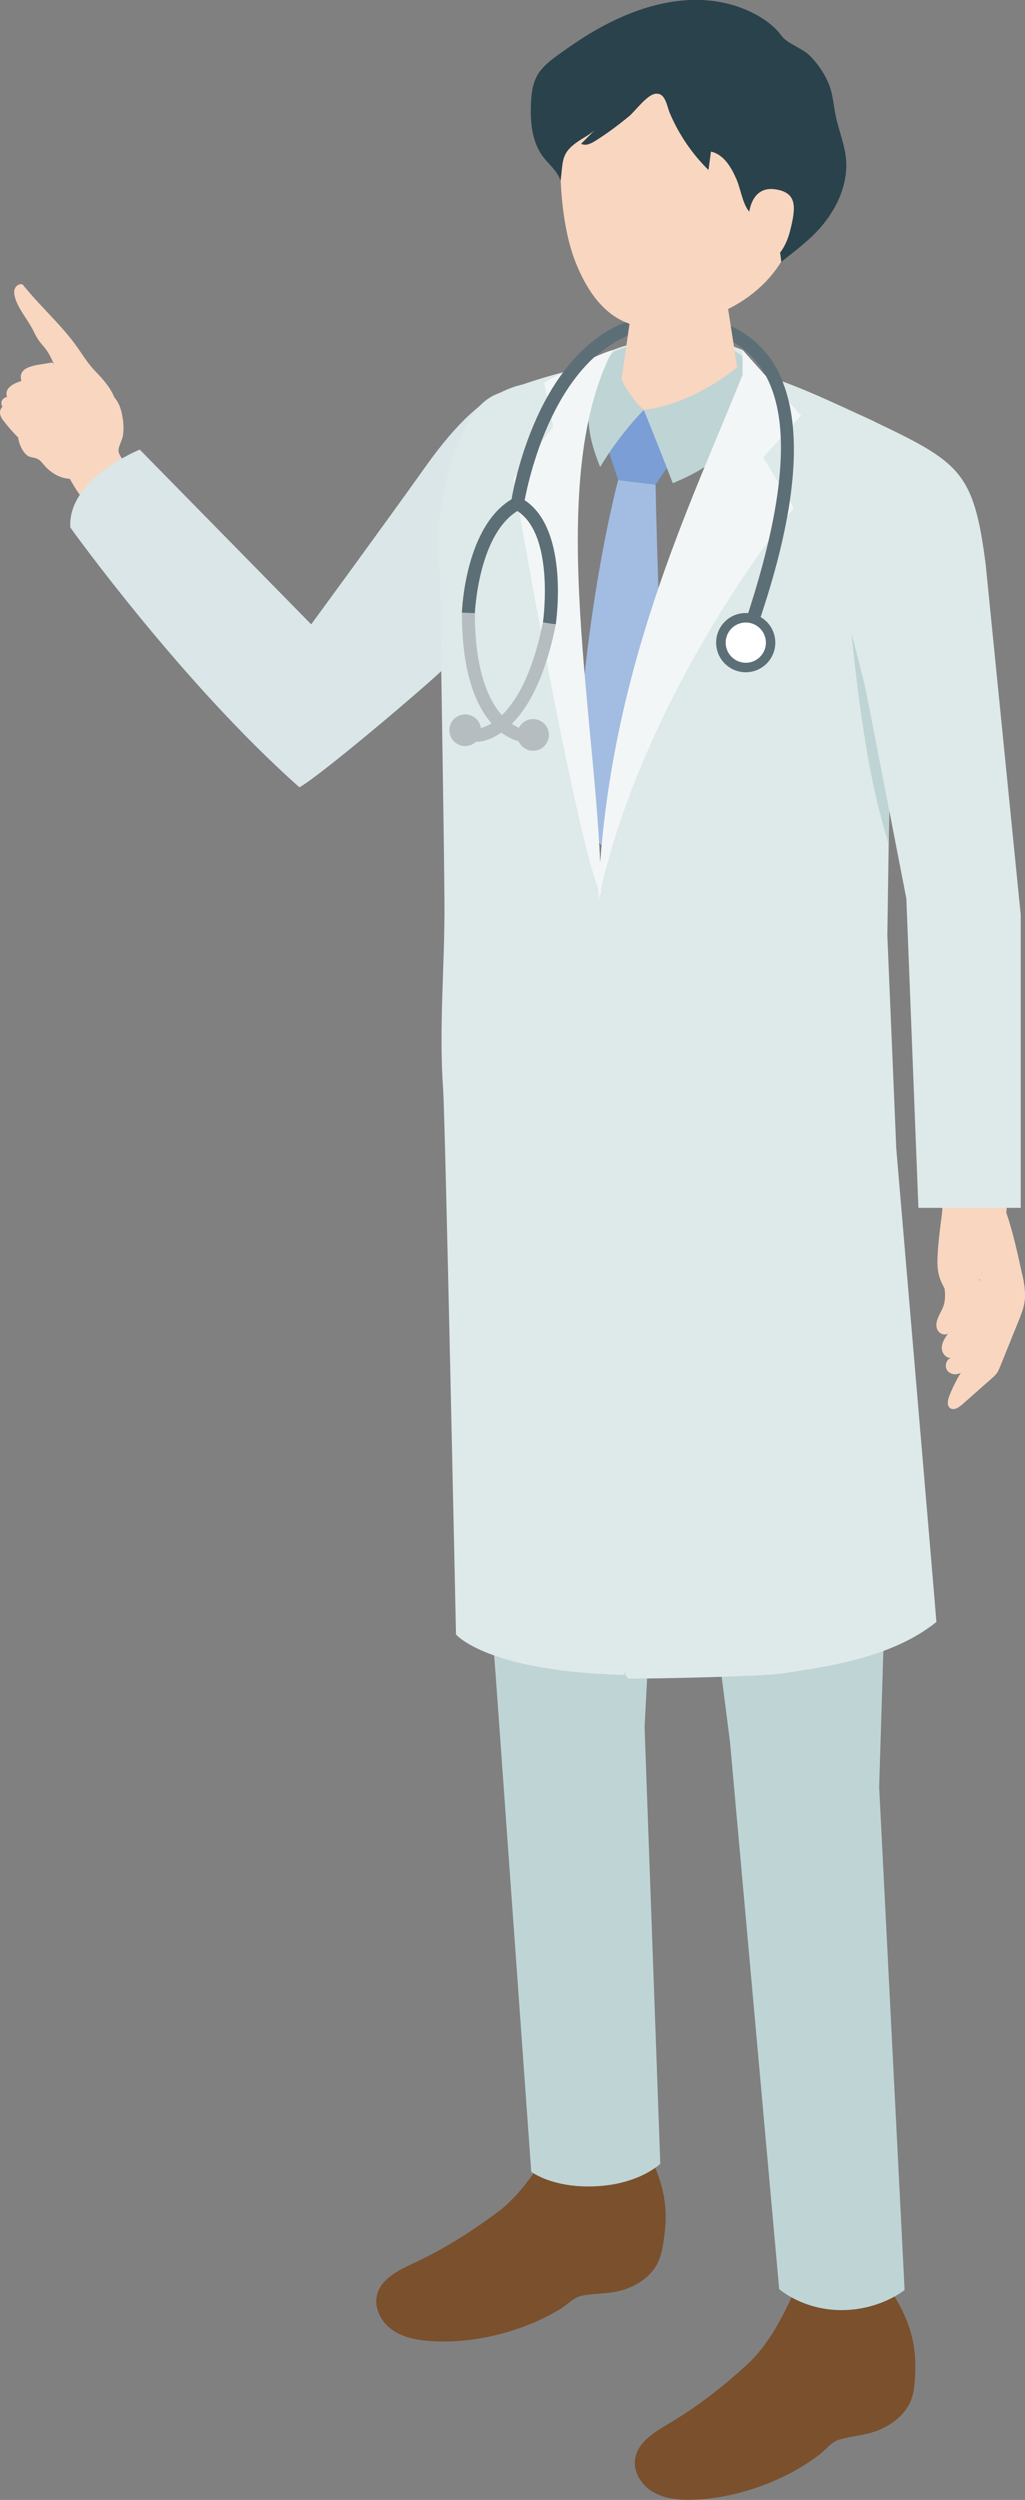 <?xml version="1.0" encoding="UTF-8"?>
<svg id="Layer_2" xmlns="http://www.w3.org/2000/svg" viewBox="0 0 158 385">
  <rect x="0" y="0" width="158" height="385" fill="#808080" stroke="none"/>
  <defs>
    <style>
      .cls-1 {
        fill: #f2f6f6;
      }

      .cls-2 {
        fill: #7a9ed5;
      }

      .cls-3 {
        fill: #dee9e9;
      }

      .cls-4 {
        fill: #dae6e7;
      }

      .cls-5 {
        fill: #fff;
      }

      .cls-6 {
        fill: #f9d6c0;
      }

      .cls-7 {
        fill: #7b502c;
      }

      .cls-8 {
        fill: #bfd4d5;
      }

      .cls-9 {
        fill: #b5bdc0;
      }

      .cls-10 {
        fill: #5d6f76;
      }

      .cls-11 {
        fill: #a3bce2;
      }

      .cls-12 {
        fill: #2a424b;
      }
    </style>
  </defs>
  <g id="_レイアウト" data-name="レイアウト">
    <g>
      <g>
        <path class="cls-6" d="M4.02,70c.52.5,1.04.39,1.63.62.65.26.94.81,1.42,1.31,1.01,1.05,2.38,1.81,3.86,1.81,1.29,0,2.59-.45,3.87-.58.34-.03.69-.09.96-.3.26-.2.41-.52.53-.83.58-1.44.9-3.23-.08-4.42-.41-.5-.99-.82-1.55-1.13-1.3-.71-2.6-1.42-3.9-2.12-.66-.36-1.33-.72-2.06-.87-1.34-.26-2.71.23-3.92.85-.61.31-1.21.67-1.63,1.21-.89,1.15-.11,3.5.86,4.44Z"/>
        <path class="cls-6" d="M4.44,44.95c-.32-.37-.64-.75-.95-1.13-.47-.19-1.03.17-1.21.65-.18.48-.08,1.01.08,1.5.54,1.67,1.79,3.11,2.62,4.66.33.62.62,1.28,1.03,1.85.29.41.65.77.96,1.17.83,1.06,1.3,2.34,1.77,3.6-.06-.15-1.18,1.56-1.11,2.12.08.65.45,2,1.15,2.14,2.94.6,5.67,1.56,8.68.63.14-.04.29-.1.34-.24.04-.1,0-.22-.03-.32-.59-1.74-1.84-3.12-3.09-4.42-1.2-1.24-1.91-2.49-2.88-3.84-2.12-2.96-4.94-5.56-7.36-8.36Z"/>
        <path class="cls-6" d="M3.36,57.4c-.24.45-.22,1.05.18,1.89,1.45,2.99,2.71,5.14,5.65,6.78.35.2.72.39,1.12.41.4.02.84-.16,1-.54.19-.46-.11-.95-.42-1.34-.73-.92-1.58-1.74-2.32-2.65-.94-1.17-1.1-1.44.24-1.96.53-.21.59-.92.48-1.48-.17-.89-.54-1.73-1.05-2.47-.06-.08-.12-.17-.22-.19-.07-.02-.14,0-.21.01-1.39.3-3.82.35-4.46,1.55Z"/>
        <path class="cls-6" d="M1.08,60.16c-.18.47-.08,1.07.43,1.85,1.84,2.77,3.37,4.74,6.49,5.97.37.15.77.29,1.17.26.4-.03.81-.27.92-.66.12-.48-.24-.93-.59-1.27-.84-.82-1.8-1.51-2.64-2.33-1.08-1.04-1.28-1.28-.02-1.97.49-.27.46-.99.29-1.53-.28-.86-.76-1.64-1.37-2.31-.07-.07-.14-.15-.24-.16-.07,0-.14.01-.21.04-1.34.48-3.75.85-4.22,2.12Z"/>
        <path class="cls-6" d="M.04,63.2c-.12.44,0,.98.53,1.64,1.87,2.36,3.4,4.03,6.32,4.91.35.1.72.2,1.08.14.36-.06.72-.31.78-.67.08-.44-.28-.82-.63-1.11-.82-.68-1.74-1.23-2.57-1.9-1.06-.86-1.25-1.06-.17-1.78.43-.28.34-.93.14-1.4-.32-.75-.81-1.43-1.41-1.98-.07-.06-.14-.12-.23-.13-.06,0-.13.02-.19.05-1.17.53-3.32,1.05-3.65,2.24Z"/>
        <path class="cls-6" d="M18.07,61.82c-.03-.06-.07-.11-.11-.17-.78-1.16-1.75-2.22-2.67-3.28-.18-.21-.38-.43-.65-.52-.17-.05-.35-.05-.53-.04-1.33.04-2.75-.06-4.07.13-1.18.17-2.23.71-3.36.97-1.65.75-3.14,1.66-4.92,2.04-.57.12-1.24.25-1.48.78-.28.63.28,1.33.9,1.64,2.12,1.07,4.04-.45,6.16-.61.19-.01.38-.02.56.05.2.07.36.22.51.37.59.59,1.23,1.13.91,2-.28.76-.64,1.32-.66,2.16-.04,1.56.64,3.05,1.19,4.47,1.11,2.71,2.85,5.08,4.67,7.34.08.09.16.2.28.21.12.02.22-.05.32-.12,2.48-1.67,4.7-3.72,6.55-6.06-.97-.66-3.31-2.44-3.4-3.75-.04-.65.58-1.65.68-2.35.12-.81.11-1.63,0-2.43-.15-1.03-.34-1.97-.89-2.85Z"/>
      </g>
      <path class="cls-4" d="M10.85,81.25s17.03,23.79,35.3,40c2.12-1.12,11.83-9.07,19.04-15.36,16.15-14.1,18.39-21.21,18.39-21.21,0,0,2.06-8.42,5.16-17.14,2.31-6.48,3.92-8.68-.37-8.71-6.99-.05-12.62-1.24-22.79,13.05-6.29,8.84-17.61,24.27-17.61,24.27l-26.43-26.91s-11.16,4.47-10.7,12.01Z"/>
      <path class="cls-10" d="M116.86,96.18l-1.9-.63c2.29-6.89,9.26-27.88,2.61-38.48-2.31-3.69-6.15-5.9-11.41-6.59-20.65-2.68-25.36,26.91-25.41,27.21l-1.98-.3c.05-.32,5.04-31.87,27.65-28.9,5.88.77,10.2,3.3,12.85,7.51,6.41,10.22,1.69,27.82-2.41,40.17Z"/>
      <path class="cls-3" d="M94.47,53.91s9.75-4.25,20.02,0c2.8,3.13,0,3.77,0,3.77l-21.99-.34s.62-2.88,1.97-3.43Z"/>
      <path class="cls-7" d="M137.38,353.11c.31.27.6.68.96,1.32,2.08,3.72,2.93,6.95,2.73,11.2-.06,1.32-.13,2.66-.59,3.9-.79,2.1-2.65,3.66-4.69,4.58-2.06.93-4.22.97-6.34,1.58-1.39.4-2.14,1.62-3.3,2.47-1.62,1.18-3.32,2.24-5.12,3.12-4.65,2.29-10.11,3.76-15.29,3.7-1.9-.02-3.85-.36-5.43-1.42-1.57-1.06-2.68-2.95-2.42-4.83.36-2.51,2.82-4.07,5-5.36,4.5-2.64,8.37-5.66,12.21-9.15,3.36-3.06,5.7-7.6,7.5-11.76,4.12-.4,8.29-.35,12.42,0,1.19.1,1.81.15,2.35.62Z"/>
      <path class="cls-7" d="M99.92,331.84c.28.3.53.74.83,1.41,1.7,3.91,2.23,7.21,1.61,11.42-.19,1.31-.39,2.64-.97,3.82-.99,2.02-2.99,3.39-5.12,4.1-2.15.72-4.29.55-6.46.94-1.42.26-2.29,1.4-3.53,2.13-1.72,1.02-3.53,1.9-5.4,2.6-4.85,1.82-10.43,2.75-15.58,2.18-1.89-.21-3.8-.74-5.26-1.95-1.46-1.21-2.38-3.2-1.93-5.04.6-2.46,3.21-3.77,5.51-4.84,4.73-2.19,8.88-4.81,13.05-7.9,3.64-2.71,6.42-7,8.62-10.96,4.14,0,8.29.47,12.35,1.23,1.18.22,1.79.33,2.28.85Z"/>
      <path class="cls-8" d="M135.52,275.22l2.45-79.77-1.45-18.53s-8.63,7.87-34.41,8.72c-21.21.7-31.8-7.03-31.8-7.03l6.11,79.59,5.47,76.26s3.05,2.4,9.37,2.26c7.15-.16,10.52-3.49,10.52-3.49l-2.42-67.22,3.69-71.59,9.47,73.78,7.59,84.34s3.64,3.22,9.56,3.23c5.99.02,9.77-3.1,9.77-3.1l-3.92-77.45Z"/>
      <path class="cls-8" d="M94.5,54.24c3.49-1.73,15.2-4.09,20.49,1.15.4,2.89.99,4.77.99,4.77l-10.24,3.68-10.99-1.55s-.54-5.8-.26-8.05Z"/>
      <path class="cls-11" d="M95.29,73.93l5.76.71s.46,24.51,2.01,50.01c.14,2.33-8.09,7.83-8.09,7.83,0,0-6.3-5.98-6.23-8.28.77-28.98,6.55-50.27,6.55-50.27Z"/>
      <path class="cls-6" d="M104.99,41.99c4.66,0,7.14,2.62,7.14,4.89l2.36,15.22c-.22,2.63-4.69,4.77-10,4.77s-9.44-2.14-9.22-4.77l2.3-15.91c.19-2.31,2.77-4.2,7.43-4.2Z"/>
      <polygon class="cls-2" points="93.44 68.36 99.24 63.13 103.71 70.71 101.06 74.64 95.29 73.93 93.44 68.36"/>
      <path class="cls-8" d="M99.24,63.13s2.39,5.88,4.47,11.28c5.81-2.38,9.78-5.42,14.59-13-1.39-2.21-3.32-6.01-3.32-6.01,0,0-6.76,6.57-15.75,7.74Z"/>
      <path class="cls-8" d="M99.24,63.13s-3.88-3.24-4.74-8.89c0,0-2.23,2.93-3.48,4.43-.95,6.54.11,9.75,1.49,13.25,3.1-5.19,6.74-8.8,6.74-8.8"/>
      <path class="cls-3" d="M93.15,164.88c-.1-8.09-.35-17.04-.48-26.6-.31-23.43-7.7-52.72-2.29-79.86.08-.42.18-.83.28-1.25.03-.2.04-.49.05-.69-.15.03-.3.06-.45.09-4.24.81-8.77,2.19-13.64,4.1-3.65,1.43-5.48,5.88-6.74,9.58-1.51,4.44-2.47,9.3-2.3,14.01,0,0,.32,8.15.32,8.15.13,15.43.48,30.96.61,46.4.08,9.78-.89,19.26-.2,29.01.31,4.29,1.98,83.9,1.98,83.9,0,0,4.78,5.71,25.97,6.23,0,0-2.85-70.9-3.12-93.07Z"/>
      <path class="cls-3" d="M118.03,57.86c5.49,1.73,11.22,4.54,15.89,6.65,6.14,2.78,8.39,8.5,7.45,14.13l-4.18,37.95-.41,27.48,1.38,32.85c.9,10.73,6.19,72.54,6.18,72.88-6.88,5.5-16.61,6.85-23.86,7.94-3.55.46-18.84.78-23.44.78-3.41,0-4.7-52.23-5.38-102.35-.79-58.57,24.83-98.85,24.83-98.85l1.54.52Z"/>
      <path class="cls-1" d="M114.48,57.68c-8,20.09-21.05,46.05-22.3,81.21,7.08-32.98,30.19-60.68,30.19-60.68l-4.73-7.77,5.84-6.46-9.01-10.08v3.77Z"/>
      <path class="cls-1" d="M92.66,137.98c-.17-25.11-9.07-63.35,1.8-84.08-3.36.98-10.61,5.02-10.61,5.02l1.43,6.76-6.14,8.03s9.6,55.89,13.52,64.26Z"/>
      <path class="cls-6" d="M106.9,4.88c13.27.1,16.93,10.06,16.93,22.15,0,15.75-10.35,20.59-15.67,22.14-6.48,1.89-14.53,3.57-19.46-8.83-2.93-7.38-2.83-20.2-1.2-25.18,1.42-4.33,6.14-10.38,19.41-10.28Z"/>
      <path class="cls-12" d="M96.9,17.97c1-.84,2.73-3.22,3.98-3.5,1.69-.37,1.88,1.8,2.38,2.98,1.39,3.26,3.42,6.25,5.95,8.73.13-.94.25-1.89.38-2.83,1.97.42,3.14,2.42,3.94,4.27.61,1.41.9,3.51,1.78,4.74.55.77,1.64,1.2,2.36,1.82,1.8,1.54,2.6,3.83,2.75,6.15,2.48-1.96,4.96-3.76,6.89-6.32,1.74-2.31,2.98-5.08,3.13-7.97.15-2.73-.84-4.99-1.48-7.57-.5-2.03-.47-4.02-1.41-6.01-.69-1.47-1.62-2.8-2.78-3.94-1.08-1.06-3.45-1.85-4.25-2.95-1.76-2.43-4.9-4.03-7.7-4.83-8.06-2.29-16.64.96-23.31,5.32-1.27.83-2.51,1.68-3.73,2.58-1.12.82-2.23,1.71-2.93,2.92-.76,1.31-.94,2.87-1,4.39-.13,2.85.14,5.9,1.85,8.18.93,1.23,2.27,2.23,2.7,3.72.44-2.9-.01-4.14,2.5-5.93.93-.66,2.11-1.21,2.92-2.02-.75.75-1.5,1.49-2.24,2.24.67.38,1.51-.02,2.16-.43,1.76-1.1,3.49-2.37,5.14-3.74Z"/>
      <path class="cls-12" d="M119.08,29.54l5.46,2.1c.43-.09.78.1.8.43h0c.02.35-.34.71-.79.8l-5.4-2.11-.07-1.22Z"/>
      <path class="cls-6" d="M115.44,33.06s.23-4.49,4.09-3.9c3.3.5,3.22,2.64,2.26,6.39-.95,3.75-3.25,5.53-5.56,5.42-2.32-.1-.79-7.9-.79-7.9Z"/>
      <g>
        <g>
          <path class="cls-10" d="M119.51,98.97c0,2.52-2.04,4.56-4.56,4.56s-4.56-2.04-4.56-4.56,2.04-4.56,4.56-4.56,4.56,2.04,4.56,4.56Z"/>
          <path class="cls-5" d="M118.06,98.97c0,1.71-1.39,3.1-3.1,3.1s-3.1-1.39-3.1-3.1,1.39-3.1,3.1-3.1,3.1,1.39,3.1,3.1Z"/>
        </g>
        <g>
          <path class="cls-10" d="M73.2,94.44l-2-.07c.02-.56.57-13.77,8.09-17.72l.93,1.78c-6.49,3.41-7.01,15.89-7.02,16.02Z"/>
          <path class="cls-10" d="M85.67,96.17l-1.98-.29c.02-.14,1.98-14.1-4.4-17.45l.93-1.78c7.64,4.01,5.54,18.89,5.45,19.52Z"/>
          <path class="cls-9" d="M80.26,114.22c-.37-.05-9.06-1.41-9.06-19.81h2c0,16.48,7.26,17.82,7.33,17.83l-.27,1.98Z"/>
          <path class="cls-9" d="M73.52,114.23h-.03l.03-2c.07,0,6.92-.23,10.17-16.4l1.97.4c-3.55,17.64-11.49,18.01-12.14,18.01Z"/>
          <circle class="cls-9" cx="82.17" cy="113.18" r="2.44"/>
          <circle class="cls-9" cx="71.71" cy="112.46" r="2.44"/>
        </g>
        <path class="cls-10" d="M116.86,96.18l-1.9-.63c7.82-23.54,7.18-37.56-1.93-42.88l1.01-1.73c14.95,8.72,5.83,36.21,2.83,45.24Z"/>
        <path class="cls-10" d="M80.75,77.69l-1.98-.3c.13-.88,3.39-21.62,17.1-27.55l.8,1.84c-12.69,5.49-15.88,25.81-15.91,26.01Z"/>
      </g>
      <g>
        <path class="cls-6" d="M157.56,196.21c.31,1.41.57,2.87.36,4.3-.15,1.02-.54,1.98-.92,2.93-.95,2.36-1.91,4.72-2.86,7.07-.12.29-.24.59-.41.85-.24.37-.57.66-.9.95-1.51,1.33-3.02,2.67-4.53,4-.52.46-1.28.94-1.84.53-.52-.38-.37-1.2-.13-1.8.49-1.27,1.1-2.49,1.81-3.65-.67.43-1.67.31-2.13-.34-.46-.65-.15-1.73.62-1.94-.8.14-1.48-.74-1.46-1.55.02-.81.5-1.53.97-2.2-.53.38-1.34.04-1.63-.54-.29-.58-.17-1.29.08-1.89.25-.6.61-1.15.83-1.76.36-1.02.29-2.14.11-3.21l12.04-1.76Z"/>
        <path class="cls-6" d="M151.48,195.71c-.68,1.36-.66,2.94-.63,4.46.03,1.45.06,2.9.09,4.34.02.94.02,1.96-.54,2.72-.55.76-1.88,1-2.39.2-.26-.41-.22-.93-.2-1.42.08-2.04-.37-4.1-1.29-5.92-.59-1.16-1.36-2.24-1.73-3.48-.38-1.28-.31-2.64-.22-3.97.13-1.91.38-3.79.62-5.66.23-1.78-.1-3.68-.15-5.48-.1-4.09.03-8.19-.04-12.28l11.39.99-1.27,16.55c1.04,3.05,1.75,6.3,2.43,9.45.31,1.41.57,2.87.36,4.3-.15,1.02-.54,1.98-.92,2.93-.95,2.36-1.91,4.72-2.86,7.07-.12.29-.24.59-.41.85-.24.37-.57.66-.9.95-1.51,1.33-3.02,2.67-4.53,4-.52.46-1.28.94-1.84.53-.52-.38-.37-1.2-.13-1.8.49-1.27,1.1-2.49,1.81-3.65,1.25-2.05,3.16-3.33,3.45-5.71.13-1.06.04-2.12-.05-3.18-.16-1.84-.31-3.68-.47-5.52-.21.04-.36.28-.29.48"/>
      </g>
      <path class="cls-8" d="M137.16,120.8s-2.49-9.75-5.96-23.58c2.09,19.88,3.87,26.17,5.79,32.87l.17-9.28Z"/>
      <path class="cls-3" d="M134.38,64.74c13.56,6.45,15.72,7.78,17.56,22.2l5.4,53.92v45.16h-15.77l-1.86-47.64-6.91-35.51c-9.34-29.19,1.57-38.12,1.57-38.12Z"/>
    </g>
  </g>
</svg>